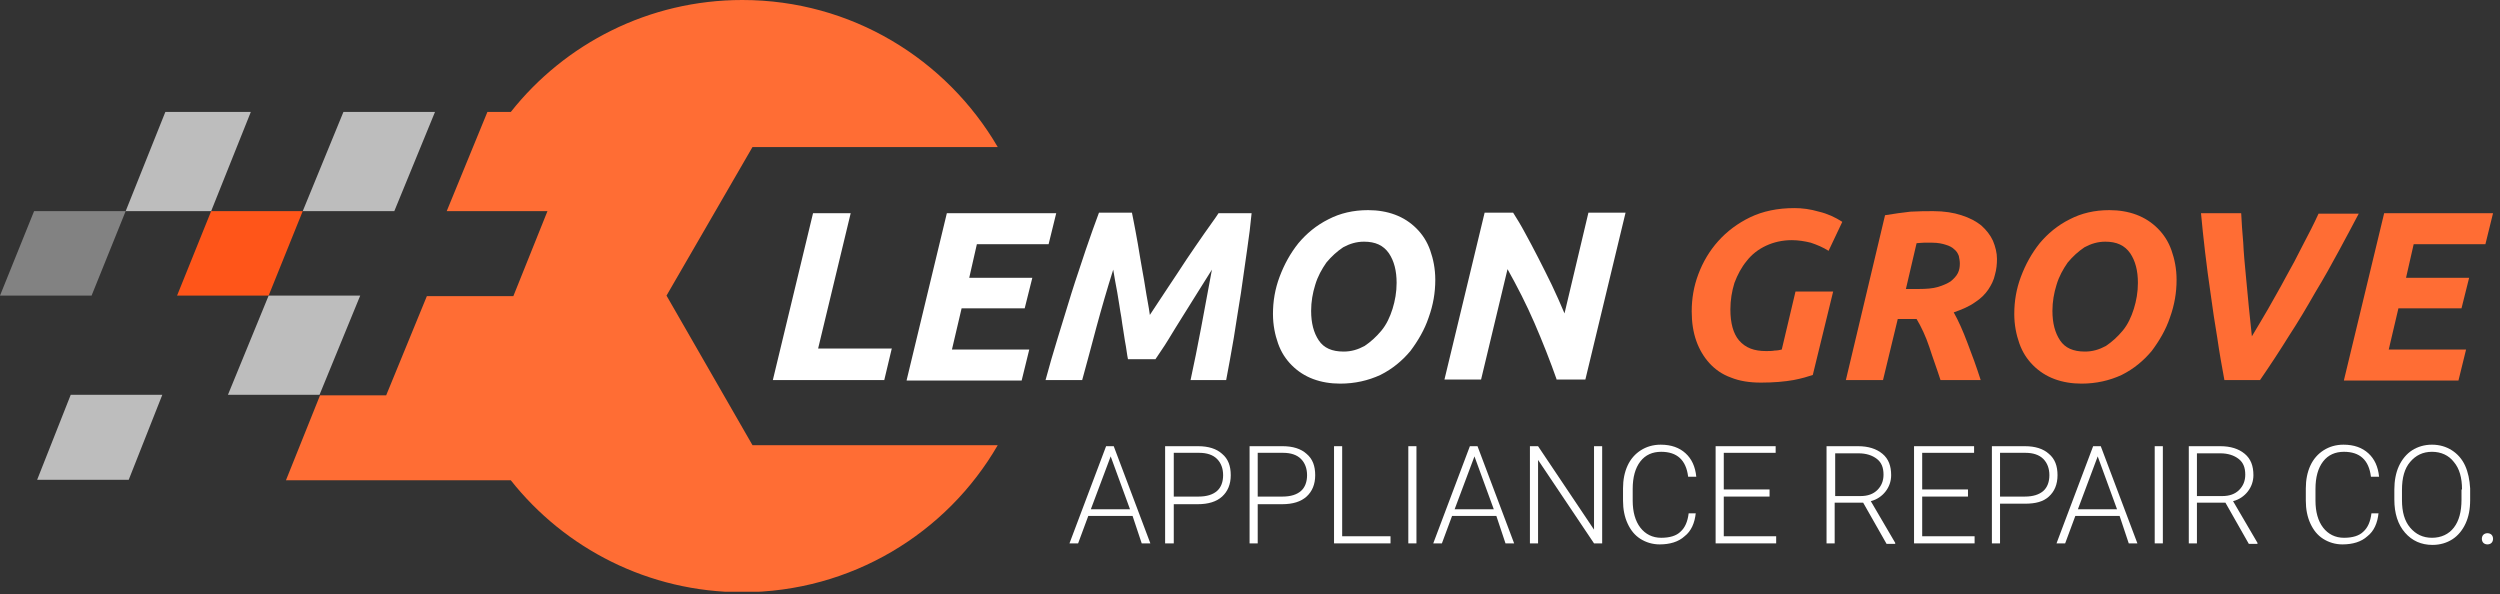 <svg width="282" height="67" viewBox="0 0 282 67" fill="none" xmlns="http://www.w3.org/2000/svg">
<rect x="0" y="0" width="282" height="67" fill="#333333" stroke="none"/>
<g clip-path="url(#clip0)">
<path d="M10.33 33.344H0L3.845 23.817H14.175L10.33 33.344Z" fill="#828282"/>
<path d="M14.52 54.119H4.19L7.977 44.535H18.308L14.52 54.119Z" fill="#BDBDBD"/>
<path d="M30.302 33.344H19.972L23.817 23.817H34.147L30.302 33.344Z" fill="#FF5519"/>
<path d="M44.478 23.817H34.148L38.739 12.626H49.069L44.478 23.817Z" fill="#BDBDBD"/>
<path d="M36.041 44.535H25.711L30.302 33.344H40.633L36.041 44.535Z" fill="#BDBDBD"/>
<path d="M75.182 33.344L84.881 16.586H112.544C106.747 6.657 96.015 0 83.733 0C73.173 0 63.704 4.936 57.62 12.626H54.98L50.389 23.817H51.767H60.72H61.753L57.907 33.401H50.389H48.151L43.56 44.593H36.099L32.254 54.177H57.62C63.704 61.867 73.173 66.803 83.733 66.803C96.015 66.803 106.805 60.146 112.544 50.217H84.881L75.182 33.344Z" fill="#FF6D34"/>
<path d="M23.817 23.817H14.176L18.652 12.626H28.294L23.817 23.817Z" fill="#BDBDBD"/>
<path d="M100.606 39.255L99.745 42.871H87.176L91.711 24.047H95.958L92.284 39.313H100.606V39.255Z" fill="white"/>
<path d="M102.271 42.871L106.805 24.047H119.143L118.282 27.548H110.19L109.329 31.335H116.446L115.585 34.779H108.469L107.379 39.428H116.101L115.241 42.928H102.271V42.871Z" fill="white"/>
<path d="M127.694 24.047C127.809 24.563 127.924 25.252 128.096 26.113C128.268 27.031 128.441 28.007 128.613 29.097C128.785 30.187 129.014 31.278 129.187 32.426C129.359 33.574 129.588 34.607 129.703 35.525C130.335 34.607 130.966 33.574 131.712 32.483C132.458 31.393 133.147 30.302 133.836 29.269C134.524 28.236 135.212 27.261 135.844 26.342C136.475 25.424 137.05 24.678 137.451 24.047H141.181C141.067 25.309 140.894 26.687 140.665 28.236C140.435 29.786 140.206 31.393 139.976 33.057C139.689 34.721 139.46 36.386 139.173 38.107C138.886 39.772 138.599 41.379 138.312 42.871H134.295C134.696 41.034 135.098 39.026 135.499 36.902C135.901 34.779 136.303 32.598 136.705 30.417C136.246 31.163 135.73 31.967 135.156 32.885C134.582 33.803 134.008 34.721 133.434 35.64C132.86 36.558 132.286 37.476 131.769 38.337C131.253 39.198 130.736 39.886 130.335 40.518H127.235C127.12 40.001 127.064 39.313 126.891 38.452C126.777 37.591 126.604 36.73 126.49 35.812C126.317 34.894 126.203 33.918 126.03 33C125.858 32.081 125.686 31.163 125.571 30.417C124.883 32.598 124.251 34.779 123.677 36.902C123.103 39.026 122.587 41.034 122.07 42.871H117.938C118.34 41.379 118.799 39.772 119.315 38.107C119.832 36.443 120.348 34.721 120.865 33.057C121.382 31.393 121.956 29.786 122.472 28.179C122.989 26.629 123.505 25.252 123.964 23.989H127.694V24.047Z" fill="white"/>
<path d="M151.167 43.273C150.077 43.273 149.044 43.101 148.126 42.756C147.207 42.412 146.404 41.896 145.716 41.207C145.026 40.518 144.51 39.715 144.165 38.739C143.822 37.763 143.591 36.673 143.591 35.41C143.591 33.976 143.822 32.598 144.338 31.221C144.855 29.843 145.543 28.581 146.461 27.433C147.379 26.343 148.47 25.424 149.847 24.736C151.167 24.047 152.66 23.703 154.324 23.703C155.415 23.703 156.447 23.875 157.365 24.219C158.284 24.564 159.087 25.08 159.776 25.769C160.465 26.457 160.981 27.261 161.326 28.236C161.67 29.212 161.9 30.303 161.9 31.565C161.9 33 161.67 34.377 161.153 35.812C160.694 37.19 159.948 38.452 159.087 39.6C158.169 40.69 157.079 41.609 155.702 42.297C154.324 42.929 152.831 43.273 151.167 43.273ZM153.864 27.261C153.004 27.261 152.257 27.49 151.512 27.892C150.823 28.351 150.192 28.925 149.618 29.614C149.101 30.36 148.642 31.163 148.355 32.139C148.068 33.057 147.896 34.033 147.896 35.066C147.896 36.443 148.183 37.534 148.757 38.395C149.331 39.256 150.249 39.657 151.569 39.657C152.43 39.657 153.176 39.428 153.922 39.026C154.611 38.567 155.242 37.993 155.816 37.304C156.39 36.616 156.792 35.755 157.079 34.837C157.365 33.918 157.538 32.943 157.538 31.91C157.538 30.532 157.251 29.442 156.677 28.581C156.045 27.663 155.128 27.261 153.864 27.261Z" fill="white"/>
<path d="M175.616 42.871C174.87 40.747 174.009 38.566 173.091 36.443C172.173 34.32 171.14 32.311 170.049 30.36L167.065 42.813H162.933L167.466 23.989H170.68C171.082 24.62 171.541 25.367 172.001 26.227C172.46 27.088 172.976 28.007 173.493 29.04C174.009 30.073 174.525 31.048 175.042 32.139C175.558 33.229 176.018 34.262 176.477 35.353L179.174 23.989H183.363L178.83 42.813H175.616V42.871Z" fill="white"/>
<path d="M199.204 39.6C199.548 39.6 199.892 39.6 200.179 39.543C200.466 39.543 200.753 39.485 200.983 39.428L202.532 32.885H206.779L204.483 42.297C203.967 42.469 203.221 42.699 202.302 42.871C201.327 43.043 200.122 43.158 198.63 43.158C197.368 43.158 196.219 42.986 195.243 42.584C194.268 42.24 193.465 41.666 192.833 40.977C192.202 40.289 191.686 39.428 191.341 38.452C190.997 37.476 190.825 36.386 190.825 35.123C190.825 33.689 191.054 32.311 191.571 30.934C192.087 29.556 192.833 28.294 193.809 27.204C194.784 26.113 195.99 25.195 197.424 24.506C198.859 23.817 200.524 23.473 202.418 23.473C203.279 23.473 204.196 23.588 205.173 23.875C206.148 24.104 207.009 24.506 207.812 25.023L206.263 28.294C205.631 27.892 204.942 27.605 204.254 27.376C203.566 27.204 202.819 27.089 202.131 27.089C201.04 27.089 200.065 27.318 199.204 27.72C198.343 28.122 197.597 28.696 197.023 29.442C196.449 30.13 195.99 30.991 195.645 31.91C195.358 32.828 195.187 33.861 195.187 34.894C195.187 36.501 195.53 37.649 196.162 38.395C196.908 39.256 197.884 39.6 199.204 39.6Z" fill="#FF6D34"/>
<path d="M218.085 23.817C219.291 23.817 220.381 23.989 221.241 24.276C222.16 24.563 222.906 24.965 223.48 25.424C224.054 25.941 224.513 26.515 224.8 27.146C225.087 27.835 225.259 28.523 225.259 29.212C225.259 29.786 225.202 30.417 225.029 30.991C224.915 31.565 224.628 32.139 224.283 32.656C223.939 33.172 223.422 33.689 222.792 34.09C222.16 34.55 221.357 34.894 220.381 35.238C220.898 36.156 221.414 37.304 221.931 38.682C222.447 40.002 222.964 41.436 223.422 42.871H218.889C218.487 41.608 218.028 40.403 217.626 39.141C217.224 37.935 216.708 36.845 216.191 35.984H214.068L212.404 42.871H208.214L212.633 24.276C213.609 24.104 214.584 23.989 215.503 23.875C216.478 23.817 217.339 23.817 218.085 23.817ZM217.97 27.376C217.683 27.376 217.339 27.376 216.995 27.376C216.65 27.376 216.421 27.433 216.191 27.433L214.986 32.598H216.421C217.282 32.598 218.028 32.541 218.602 32.369C219.176 32.197 219.692 31.967 220.037 31.737C220.381 31.45 220.667 31.163 220.84 30.819C221.012 30.475 221.07 30.13 221.07 29.729C221.07 29.442 221.012 29.155 220.954 28.868C220.84 28.581 220.725 28.351 220.438 28.122C220.209 27.892 219.864 27.72 219.463 27.605C219.118 27.49 218.602 27.376 217.97 27.376Z" fill="#FF6D34"/>
<path d="M234.786 43.273C233.695 43.273 232.663 43.101 231.744 42.756C230.826 42.412 230.023 41.896 229.334 41.207C228.645 40.518 228.129 39.715 227.784 38.739C227.44 37.763 227.21 36.673 227.21 35.41C227.21 33.976 227.44 32.598 227.956 31.221C228.473 29.843 229.162 28.581 230.079 27.433C230.998 26.343 232.088 25.424 233.466 24.736C234.786 24.047 236.278 23.703 237.942 23.703C239.033 23.703 240.065 23.875 240.984 24.219C241.903 24.564 242.706 25.08 243.394 25.769C244.083 26.457 244.6 27.261 244.944 28.236C245.288 29.212 245.518 30.303 245.518 31.565C245.518 33 245.288 34.377 244.772 35.812C244.313 37.19 243.567 38.452 242.706 39.6C241.787 40.69 240.697 41.609 239.32 42.297C237.942 42.929 236.45 43.273 234.786 43.273ZM237.483 27.261C236.622 27.261 235.876 27.49 235.13 27.892C234.441 28.351 233.811 28.925 233.237 29.614C232.72 30.36 232.26 31.163 231.973 32.139C231.687 33.057 231.514 34.033 231.514 35.066C231.514 36.443 231.801 37.534 232.375 38.395C232.949 39.256 233.867 39.657 235.188 39.657C236.048 39.657 236.795 39.428 237.541 39.026C238.229 38.567 238.861 37.993 239.435 37.304C240.009 36.616 240.41 35.755 240.697 34.837C240.984 33.918 241.156 32.943 241.156 31.91C241.156 30.532 240.87 29.442 240.296 28.581C239.664 27.663 238.746 27.261 237.483 27.261Z" fill="#FF6D34"/>
<path d="M250.912 42.871C250.625 41.322 250.339 39.715 250.109 38.108C249.822 36.443 249.592 34.836 249.363 33.172C249.134 31.565 248.904 29.958 248.731 28.409C248.56 26.859 248.388 25.424 248.273 24.047H252.806C252.864 25.08 252.921 26.17 253.037 27.376C253.093 28.581 253.208 29.786 253.324 30.991C253.438 32.196 253.553 33.402 253.667 34.607C253.782 35.812 253.897 36.902 254.012 37.935C254.586 37.017 255.16 35.984 255.848 34.836C256.48 33.688 257.168 32.541 257.8 31.335C258.488 30.13 259.12 28.925 259.751 27.663C260.382 26.457 261.013 25.252 261.53 24.104H266.064C265.375 25.424 264.629 26.802 263.826 28.294C263.023 29.786 262.162 31.335 261.185 32.943C260.268 34.55 259.291 36.214 258.201 37.878C257.168 39.542 256.078 41.207 254.93 42.871H250.912Z" fill="#FF6D34"/>
<path d="M264.399 42.871L268.934 24.047H281.215L280.354 27.548H272.262L271.401 31.335H278.518L277.657 34.779H270.541L269.45 39.428H278.173L277.313 42.928H264.399V42.871Z" fill="#FF6D34"/>
<path d="M127.752 58.194H122.759L121.611 61.293H120.636L124.768 50.331H125.629L129.761 61.293H128.786L127.752 58.194ZM123.046 57.448H127.466L125.285 51.479L123.046 57.448Z" fill="white"/>
<path d="M132.401 56.817V61.293H131.425V50.331H135.156C136.304 50.331 137.221 50.618 137.853 51.192C138.542 51.766 138.829 52.57 138.829 53.603C138.829 54.636 138.485 55.439 137.853 56.013C137.221 56.587 136.304 56.874 135.098 56.874H132.401V56.817ZM132.401 56.013H135.213C136.132 56.013 136.82 55.784 137.279 55.382C137.739 54.98 137.968 54.349 137.968 53.603C137.968 52.857 137.739 52.225 137.279 51.766C136.82 51.307 136.132 51.078 135.271 51.078H132.401V56.013Z" fill="white"/>
<path d="M141.87 56.817V61.293H140.952V50.331H144.683C145.83 50.331 146.748 50.618 147.38 51.192C148.068 51.766 148.355 52.57 148.355 53.603C148.355 54.636 148.011 55.439 147.38 56.013C146.748 56.587 145.83 56.874 144.625 56.874H141.87V56.817ZM141.87 56.013H144.683C145.6 56.013 146.29 55.784 146.748 55.382C147.207 54.98 147.437 54.349 147.437 53.603C147.437 52.857 147.207 52.225 146.748 51.766C146.29 51.307 145.6 51.078 144.739 51.078H141.87V56.013Z" fill="white"/>
<path d="M151.397 60.49H156.85V61.293H150.479V50.331H151.397V60.49Z" fill="white"/>
<path d="M159.776 61.293H158.858V50.331H159.776V61.293Z" fill="white"/>
<path d="M168.787 58.194H163.794L162.646 61.293H161.67L165.803 50.331H166.663L170.795 61.293H169.82L168.787 58.194ZM164.081 57.448H168.5L166.319 51.479L164.081 57.448Z" fill="white"/>
<path d="M180.724 61.293H179.806L173.493 51.881V61.293H172.575V50.331H173.493L179.806 59.744V50.331H180.724V61.293Z" fill="white"/>
<path d="M191.284 57.85C191.169 58.998 190.767 59.916 190.021 60.49C189.332 61.121 188.357 61.408 187.209 61.408C186.405 61.408 185.659 61.179 185.028 60.777C184.397 60.375 183.937 59.801 183.594 59.055C183.249 58.309 183.077 57.448 183.077 56.473V55.095C183.077 54.12 183.249 53.259 183.594 52.513C183.937 51.767 184.455 51.193 185.085 50.791C185.717 50.389 186.463 50.16 187.324 50.16C188.529 50.16 189.447 50.504 190.136 51.135C190.825 51.767 191.226 52.627 191.341 53.775H190.423C190.193 51.881 189.16 50.963 187.381 50.963C186.405 50.963 185.602 51.307 185.028 52.054C184.455 52.8 184.168 53.833 184.168 55.153V56.473C184.168 57.735 184.455 58.768 185.028 59.514C185.602 60.26 186.405 60.662 187.381 60.662C188.357 60.662 189.103 60.433 189.562 59.973C190.079 59.514 190.366 58.826 190.48 57.907H191.284V57.85Z" fill="white"/>
<path d="M199.606 56.013H194.441V60.49H200.352V61.293H193.522V50.331H200.294V51.078H194.441V55.21H199.606V56.013Z" fill="white"/>
<path d="M210.165 56.702H206.951V61.293H206.034V50.331H209.592C210.739 50.331 211.658 50.618 212.346 51.192C213.035 51.766 213.322 52.57 213.322 53.603C213.322 54.291 213.093 54.923 212.691 55.439C212.289 55.956 211.715 56.358 211.026 56.53L213.781 61.236V61.351H212.806L210.165 56.702ZM207.009 55.956H209.879C210.682 55.956 211.313 55.726 211.773 55.267C212.232 54.808 212.461 54.234 212.461 53.545C212.461 52.742 212.232 52.168 211.715 51.766C211.199 51.364 210.51 51.135 209.649 51.135H207.009V55.956Z" fill="white"/>
<path d="M221.988 56.013H216.823V60.49H222.734V61.293H215.904V50.331H222.677V51.078H216.823V55.21H221.988V56.013Z" fill="white"/>
<path d="M225.603 56.817V61.293H224.686V50.331H228.416C229.564 50.331 230.482 50.618 231.113 51.192C231.801 51.766 232.088 52.57 232.088 53.603C232.088 54.636 231.745 55.439 231.113 56.013C230.482 56.587 229.621 56.817 228.416 56.817H225.603ZM225.603 56.013H228.416C229.334 56.013 230.023 55.784 230.482 55.382C230.941 54.98 231.171 54.349 231.171 53.603C231.171 52.857 230.941 52.225 230.482 51.766C230.023 51.307 229.334 51.078 228.473 51.078H225.603V56.013Z" fill="white"/>
<path d="M239.09 58.194H234.098L232.95 61.293H231.974L236.106 50.331H236.967L241.099 61.293H240.123L239.09 58.194ZM234.385 57.448H238.803L236.622 51.479L234.385 57.448Z" fill="white"/>
<path d="M243.969 61.293H243.051V50.331H243.969V61.293Z" fill="white"/>
<path d="M251.028 56.702H247.814V61.293H246.896V50.331H250.454C251.602 50.331 252.52 50.618 253.208 51.192C253.898 51.766 254.185 52.57 254.185 53.603C254.185 54.291 253.955 54.923 253.553 55.439C253.152 55.956 252.578 56.358 251.889 56.53L254.644 61.236V61.351H253.668L251.028 56.702ZM247.814 55.956H250.684C251.487 55.956 252.118 55.726 252.578 55.267C253.037 54.808 253.266 54.234 253.266 53.545C253.266 52.742 253.037 52.168 252.52 51.766C252.004 51.364 251.315 51.135 250.454 51.135H247.814V55.956Z" fill="white"/>
<path d="M268.302 57.85C268.188 58.998 267.786 59.916 267.04 60.49C266.351 61.121 265.375 61.408 264.227 61.408C263.424 61.408 262.678 61.179 262.046 60.777C261.416 60.375 260.956 59.801 260.612 59.055C260.268 58.309 260.096 57.448 260.096 56.473V55.095C260.096 54.12 260.268 53.259 260.612 52.513C260.956 51.767 261.473 51.193 262.104 50.791C262.736 50.389 263.481 50.16 264.342 50.16C265.547 50.16 266.466 50.504 267.154 51.135C267.843 51.767 268.245 52.627 268.36 53.775H267.441C267.212 51.881 266.179 50.963 264.4 50.963C263.424 50.963 262.62 51.307 262.046 52.054C261.473 52.8 261.186 53.833 261.186 55.153V56.473C261.186 57.735 261.473 58.768 262.046 59.514C262.62 60.26 263.424 60.662 264.4 60.662C265.375 60.662 266.121 60.433 266.581 59.973C267.097 59.514 267.384 58.826 267.499 57.907H268.302V57.85Z" fill="white"/>
<path d="M278.633 56.415C278.633 57.448 278.461 58.309 278.116 59.055C277.772 59.801 277.255 60.433 276.625 60.834C275.993 61.236 275.247 61.466 274.386 61.466C273.124 61.466 272.09 61.007 271.287 60.088C270.483 59.17 270.082 57.907 270.082 56.358V55.21C270.082 54.234 270.254 53.316 270.598 52.57C270.943 51.824 271.459 51.193 272.09 50.791C272.722 50.389 273.467 50.16 274.328 50.16C275.189 50.16 275.935 50.389 276.567 50.791C277.199 51.193 277.715 51.767 278.059 52.513C278.403 53.259 278.575 54.12 278.633 55.095V56.415ZM277.715 55.21C277.715 53.89 277.428 52.857 276.796 52.111C276.222 51.365 275.361 50.963 274.328 50.963C273.296 50.963 272.492 51.365 271.861 52.111C271.23 52.857 270.943 53.89 270.943 55.267V56.415C270.943 57.735 271.23 58.768 271.861 59.514C272.492 60.26 273.296 60.662 274.328 60.662C275.361 60.662 276.222 60.26 276.796 59.514C277.37 58.768 277.657 57.735 277.657 56.358V55.21H277.715Z" fill="white"/>
<path d="M279.953 60.777C279.953 60.605 280.01 60.432 280.125 60.318C280.24 60.203 280.412 60.145 280.584 60.145C280.756 60.145 280.929 60.203 281.043 60.318C281.158 60.432 281.216 60.605 281.216 60.777C281.216 60.949 281.158 61.121 281.043 61.236C280.929 61.351 280.756 61.408 280.584 61.408C280.412 61.408 280.24 61.351 280.125 61.236C280.01 61.121 279.953 60.949 279.953 60.777Z" fill="white"/>
</g>
<defs>
<clipPath id="clip0">
<rect width="282" height="66.746" fill="white"/>
</clipPath>
</defs>
</svg>
